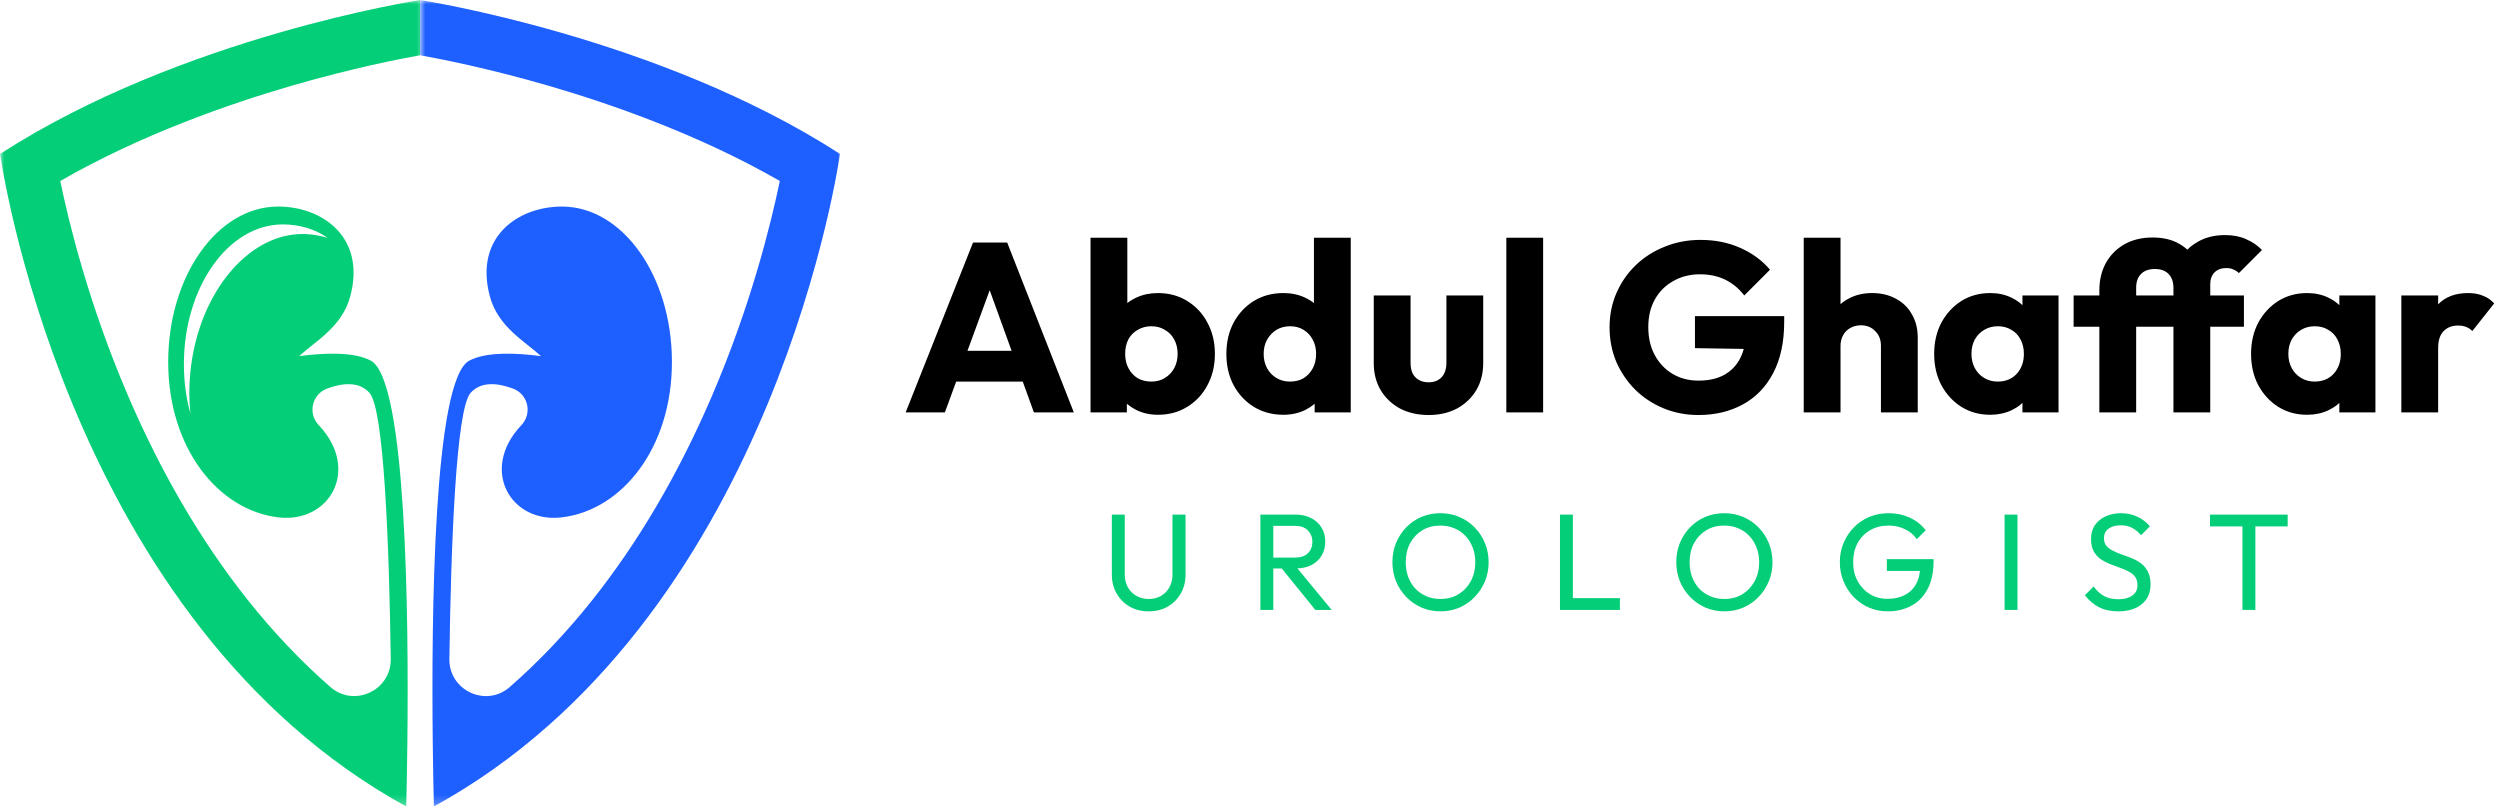 <svg width="291" height="94" viewBox="0 0 291 94" fill="none" xmlns="http://www.w3.org/2000/svg">
<path d="M105.42 48L113.26 28.232H117.236L124.992 48H120.344L114.408 31.592H116.004L109.984 48H105.42ZM109.872 44.416V40.832H120.652V44.416H109.872ZM134.778 48.28C133.863 48.28 133.023 48.093 132.258 47.72C131.492 47.328 130.867 46.815 130.382 46.18C129.896 45.527 129.616 44.799 129.542 43.996V38.256C129.616 37.453 129.896 36.744 130.382 36.128C130.867 35.493 131.492 34.999 132.258 34.644C133.023 34.289 133.863 34.112 134.778 34.112C136.066 34.112 137.204 34.42 138.194 35.036C139.202 35.652 139.986 36.492 140.546 37.556C141.124 38.62 141.414 39.833 141.414 41.196C141.414 42.559 141.124 43.772 140.546 44.836C139.986 45.9 139.202 46.74 138.194 47.356C137.204 47.972 136.066 48.28 134.778 48.28ZM126.938 48V27.672H131.222V37.724L130.522 41.028L131.166 44.332V48H126.938ZM134.022 44.416C134.619 44.416 135.142 44.276 135.59 43.996C136.056 43.716 136.42 43.333 136.682 42.848C136.943 42.363 137.074 41.812 137.074 41.196C137.074 40.561 136.943 40.001 136.682 39.516C136.42 39.031 136.056 38.657 135.59 38.396C135.142 38.116 134.619 37.976 134.022 37.976C133.424 37.976 132.892 38.116 132.426 38.396C131.959 38.657 131.595 39.031 131.334 39.516C131.091 40.001 130.97 40.561 130.97 41.196C130.97 41.831 131.1 42.391 131.362 42.876C131.623 43.361 131.978 43.744 132.426 44.024C132.892 44.285 133.424 44.416 134.022 44.416ZM149.386 48.28C148.098 48.28 146.95 47.972 145.942 47.356C144.953 46.74 144.169 45.9 143.59 44.836C143.03 43.772 142.75 42.559 142.75 41.196C142.75 39.833 143.03 38.62 143.59 37.556C144.169 36.492 144.953 35.652 145.942 35.036C146.95 34.42 148.098 34.112 149.386 34.112C150.319 34.112 151.159 34.289 151.906 34.644C152.671 34.999 153.297 35.493 153.782 36.128C154.286 36.744 154.566 37.453 154.622 38.256V43.996C154.566 44.799 154.295 45.527 153.81 46.18C153.325 46.815 152.699 47.328 151.934 47.72C151.169 48.093 150.319 48.28 149.386 48.28ZM150.142 44.416C150.758 44.416 151.29 44.285 151.738 44.024C152.186 43.744 152.541 43.361 152.802 42.876C153.063 42.391 153.194 41.831 153.194 41.196C153.194 40.561 153.063 40.011 152.802 39.544C152.559 39.059 152.205 38.676 151.738 38.396C151.29 38.116 150.767 37.976 150.17 37.976C149.573 37.976 149.041 38.116 148.574 38.396C148.126 38.676 147.762 39.059 147.482 39.544C147.221 40.029 147.09 40.58 147.09 41.196C147.09 41.812 147.221 42.363 147.482 42.848C147.743 43.333 148.107 43.716 148.574 43.996C149.041 44.276 149.563 44.416 150.142 44.416ZM157.226 48H153.026V44.332L153.67 41.028L152.942 37.724V27.672H157.226V48ZM166.29 48.308C165.04 48.308 163.929 48.056 162.958 47.552C162.006 47.029 161.26 46.32 160.718 45.424C160.177 44.509 159.906 43.464 159.906 42.288V34.392H164.19V42.232C164.19 42.699 164.265 43.1 164.414 43.436C164.582 43.772 164.825 44.033 165.142 44.22C165.46 44.407 165.842 44.5 166.29 44.5C166.925 44.5 167.429 44.304 167.802 43.912C168.176 43.501 168.362 42.941 168.362 42.232V34.392H172.646V42.26C172.646 43.455 172.376 44.509 171.834 45.424C171.293 46.32 170.546 47.029 169.594 47.552C168.642 48.056 167.541 48.308 166.29 48.308ZM175.336 48V27.672H179.62V48H175.336ZM197.685 48.308C196.248 48.308 194.894 48.047 193.625 47.524C192.374 47.001 191.282 46.283 190.349 45.368C189.416 44.435 188.678 43.352 188.137 42.12C187.614 40.869 187.353 39.525 187.353 38.088C187.353 36.651 187.624 35.316 188.165 34.084C188.706 32.852 189.453 31.779 190.405 30.864C191.376 29.931 192.505 29.212 193.793 28.708C195.081 28.185 196.462 27.924 197.937 27.924C199.636 27.924 201.176 28.232 202.557 28.848C203.957 29.464 205.114 30.313 206.029 31.396L203.033 34.392C202.398 33.571 201.652 32.955 200.793 32.544C199.934 32.133 198.964 31.928 197.881 31.928C196.724 31.928 195.688 32.189 194.773 32.712C193.858 33.216 193.14 33.935 192.617 34.868C192.113 35.783 191.861 36.856 191.861 38.088C191.861 39.32 192.113 40.403 192.617 41.336C193.121 42.269 193.812 42.997 194.689 43.52C195.566 44.043 196.574 44.304 197.713 44.304C198.87 44.304 199.85 44.089 200.653 43.66C201.474 43.212 202.1 42.577 202.529 41.756C202.977 40.916 203.201 39.899 203.201 38.704L206.113 40.664L197.293 40.524V36.8H207.681V37.444C207.681 39.815 207.252 41.812 206.393 43.436C205.553 45.041 204.377 46.255 202.865 47.076C201.372 47.897 199.645 48.308 197.685 48.308ZM218.941 48V40.244C218.941 39.535 218.717 38.965 218.269 38.536C217.84 38.088 217.289 37.864 216.617 37.864C216.151 37.864 215.74 37.967 215.385 38.172C215.031 38.359 214.751 38.639 214.545 39.012C214.34 39.367 214.237 39.777 214.237 40.244L212.585 39.432C212.585 38.368 212.809 37.435 213.257 36.632C213.705 35.829 214.331 35.213 215.133 34.784C215.936 34.336 216.86 34.112 217.905 34.112C218.969 34.112 219.903 34.336 220.705 34.784C221.508 35.213 222.124 35.82 222.553 36.604C223.001 37.369 223.225 38.265 223.225 39.292V48H218.941ZM209.953 48V27.672H214.237V48H209.953ZM231.661 48.28C230.41 48.28 229.29 47.972 228.301 47.356C227.33 46.74 226.556 45.9 225.977 44.836C225.417 43.772 225.137 42.559 225.137 41.196C225.137 39.833 225.417 38.62 225.977 37.556C226.556 36.492 227.33 35.652 228.301 35.036C229.29 34.42 230.41 34.112 231.661 34.112C232.576 34.112 233.397 34.289 234.125 34.644C234.872 34.999 235.478 35.493 235.945 36.128C236.412 36.744 236.673 37.453 236.729 38.256V44.136C236.673 44.939 236.412 45.657 235.945 46.292C235.497 46.908 234.9 47.393 234.153 47.748C233.406 48.103 232.576 48.28 231.661 48.28ZM232.529 44.416C233.444 44.416 234.181 44.117 234.741 43.52C235.301 42.904 235.581 42.129 235.581 41.196C235.581 40.561 235.45 40.001 235.189 39.516C234.946 39.031 234.592 38.657 234.125 38.396C233.677 38.116 233.154 37.976 232.557 37.976C231.96 37.976 231.428 38.116 230.961 38.396C230.513 38.657 230.149 39.031 229.869 39.516C229.608 40.001 229.477 40.561 229.477 41.196C229.477 41.812 229.608 42.363 229.869 42.848C230.13 43.333 230.494 43.716 230.961 43.996C231.428 44.276 231.95 44.416 232.529 44.416ZM235.413 48V44.332L236.057 41.028L235.413 37.724V34.392H239.613V48H235.413ZM244.365 48V33.804C244.365 32.628 244.608 31.583 245.093 30.668C245.597 29.735 246.316 28.997 247.249 28.456C248.183 27.915 249.284 27.644 250.553 27.644C251.823 27.644 252.887 27.905 253.745 28.428C254.604 28.932 255.239 29.604 255.649 30.444C256.079 31.265 256.293 32.152 256.293 33.104L252.989 33.524C252.989 32.833 252.803 32.292 252.429 31.9C252.056 31.508 251.524 31.312 250.833 31.312C250.124 31.312 249.583 31.508 249.209 31.9C248.836 32.273 248.649 32.805 248.649 33.496V48H244.365ZM241.369 38.032V34.392H261.193V38.032H241.369ZM252.989 48V33.244C252.989 32.124 253.232 31.125 253.717 30.248C254.221 29.352 254.921 28.652 255.817 28.148C256.713 27.625 257.777 27.364 259.009 27.364C259.943 27.364 260.755 27.523 261.445 27.84C262.155 28.139 262.771 28.559 263.293 29.1L260.605 31.788C260.419 31.601 260.204 31.461 259.961 31.368C259.737 31.256 259.467 31.2 259.149 31.2C258.571 31.2 258.113 31.368 257.777 31.704C257.441 32.04 257.273 32.497 257.273 33.076V48H252.989ZM268.548 48.28C267.297 48.28 266.177 47.972 265.188 47.356C264.217 46.74 263.442 45.9 262.864 44.836C262.304 43.772 262.024 42.559 262.024 41.196C262.024 39.833 262.304 38.62 262.864 37.556C263.442 36.492 264.217 35.652 265.188 35.036C266.177 34.42 267.297 34.112 268.548 34.112C269.462 34.112 270.284 34.289 271.012 34.644C271.758 34.999 272.365 35.493 272.832 36.128C273.298 36.744 273.56 37.453 273.616 38.256V44.136C273.56 44.939 273.298 45.657 272.832 46.292C272.384 46.908 271.786 47.393 271.04 47.748C270.293 48.103 269.462 48.28 268.548 48.28ZM269.416 44.416C270.33 44.416 271.068 44.117 271.628 43.52C272.188 42.904 272.468 42.129 272.468 41.196C272.468 40.561 272.337 40.001 272.076 39.516C271.833 39.031 271.478 38.657 271.012 38.396C270.564 38.116 270.041 37.976 269.444 37.976C268.846 37.976 268.314 38.116 267.848 38.396C267.4 38.657 267.036 39.031 266.756 39.516C266.494 40.001 266.364 40.561 266.364 41.196C266.364 41.812 266.494 42.363 266.756 42.848C267.017 43.333 267.381 43.716 267.848 43.996C268.314 44.276 268.837 44.416 269.416 44.416ZM272.3 48V44.332L272.944 41.028L272.3 37.724V34.392H276.5V48H272.3ZM279.516 48V34.392H283.8V48H279.516ZM283.8 40.524L282.008 39.124C282.363 37.537 282.96 36.305 283.8 35.428C284.64 34.551 285.807 34.112 287.3 34.112C287.953 34.112 288.523 34.215 289.008 34.42C289.512 34.607 289.951 34.905 290.324 35.316L287.776 38.536C287.589 38.331 287.356 38.172 287.076 38.06C286.796 37.948 286.479 37.892 286.124 37.892C285.415 37.892 284.845 38.116 284.416 38.564C284.005 38.993 283.8 39.647 283.8 40.524Z" fill="black"/>
<path d="M133.707 71.16C132.886 71.16 132.15 70.979 131.499 70.616C130.859 70.243 130.353 69.736 129.979 69.096C129.606 68.445 129.419 67.709 129.419 66.888V59.896H130.923V66.856C130.923 67.443 131.046 67.949 131.291 68.376C131.537 68.803 131.867 69.133 132.283 69.368C132.71 69.603 133.185 69.72 133.707 69.72C134.251 69.72 134.726 69.603 135.131 69.368C135.547 69.133 135.873 68.803 136.107 68.376C136.353 67.949 136.475 67.448 136.475 66.872V59.896H137.995V66.904C137.995 67.725 137.809 68.456 137.435 69.096C137.062 69.736 136.555 70.243 135.915 70.616C135.275 70.979 134.539 71.16 133.707 71.16ZM147.717 66.168V64.904H150.725C151.376 64.904 151.877 64.739 152.229 64.408C152.581 64.077 152.757 63.629 152.757 63.064C152.757 62.531 152.581 62.088 152.229 61.736C151.888 61.384 151.392 61.208 150.741 61.208H147.717V59.896H150.789C151.493 59.896 152.107 60.035 152.629 60.312C153.152 60.579 153.552 60.947 153.829 61.416C154.117 61.885 154.261 62.424 154.261 63.032C154.261 63.661 154.117 64.211 153.829 64.68C153.552 65.149 153.152 65.517 152.629 65.784C152.107 66.04 151.493 66.168 150.789 66.168H147.717ZM146.709 71V59.896H148.213V71H146.709ZM153.109 71L149.077 66.024L150.501 65.528L155.013 71H153.109ZM167.693 71.16C166.903 71.16 166.167 71.016 165.485 70.728C164.802 70.429 164.205 70.019 163.693 69.496C163.181 68.963 162.781 68.349 162.493 67.656C162.215 66.963 162.077 66.221 162.077 65.432C162.077 64.632 162.215 63.891 162.493 63.208C162.781 62.515 163.175 61.907 163.677 61.384C164.189 60.861 164.781 60.456 165.453 60.168C166.135 59.88 166.871 59.736 167.661 59.736C168.45 59.736 169.181 59.88 169.853 60.168C170.535 60.456 171.133 60.861 171.645 61.384C172.157 61.907 172.557 62.515 172.845 63.208C173.133 63.901 173.277 64.648 173.277 65.448C173.277 66.237 173.133 66.979 172.845 67.672C172.557 68.365 172.157 68.973 171.645 69.496C171.143 70.019 170.551 70.429 169.869 70.728C169.197 71.016 168.471 71.16 167.693 71.16ZM167.661 69.72C168.461 69.72 169.159 69.539 169.757 69.176C170.365 68.803 170.845 68.296 171.197 67.656C171.549 67.005 171.725 66.264 171.725 65.432C171.725 64.813 171.623 64.248 171.421 63.736C171.218 63.213 170.935 62.76 170.573 62.376C170.21 61.992 169.783 61.699 169.293 61.496C168.802 61.283 168.258 61.176 167.661 61.176C166.871 61.176 166.173 61.357 165.565 61.72C164.967 62.083 164.493 62.584 164.141 63.224C163.799 63.864 163.629 64.6 163.629 65.432C163.629 66.051 163.725 66.627 163.917 67.16C164.119 67.683 164.397 68.136 164.749 68.52C165.111 68.893 165.538 69.187 166.029 69.4C166.53 69.613 167.074 69.72 167.661 69.72ZM181.58 71V59.896H183.084V71H181.58ZM182.604 71V69.624H188.556V71H182.604ZM200.735 71.16C199.946 71.16 199.21 71.016 198.527 70.728C197.845 70.429 197.247 70.019 196.735 69.496C196.223 68.963 195.823 68.349 195.535 67.656C195.258 66.963 195.119 66.221 195.119 65.432C195.119 64.632 195.258 63.891 195.535 63.208C195.823 62.515 196.218 61.907 196.719 61.384C197.231 60.861 197.823 60.456 198.495 60.168C199.178 59.88 199.914 59.736 200.703 59.736C201.493 59.736 202.223 59.88 202.895 60.168C203.578 60.456 204.175 60.861 204.687 61.384C205.199 61.907 205.599 62.515 205.887 63.208C206.175 63.901 206.319 64.648 206.319 65.448C206.319 66.237 206.175 66.979 205.887 67.672C205.599 68.365 205.199 68.973 204.687 69.496C204.186 70.019 203.594 70.429 202.911 70.728C202.239 71.016 201.514 71.16 200.735 71.16ZM200.703 69.72C201.503 69.72 202.202 69.539 202.799 69.176C203.407 68.803 203.887 68.296 204.239 67.656C204.591 67.005 204.767 66.264 204.767 65.432C204.767 64.813 204.666 64.248 204.463 63.736C204.261 63.213 203.978 62.76 203.615 62.376C203.253 61.992 202.826 61.699 202.335 61.496C201.845 61.283 201.301 61.176 200.703 61.176C199.914 61.176 199.215 61.357 198.607 61.72C198.01 62.083 197.535 62.584 197.183 63.224C196.842 63.864 196.671 64.6 196.671 65.432C196.671 66.051 196.767 66.627 196.959 67.16C197.162 67.683 197.439 68.136 197.791 68.52C198.154 68.893 198.581 69.187 199.071 69.4C199.573 69.613 200.117 69.72 200.703 69.72ZM219.74 71.16C218.961 71.16 218.231 71.016 217.548 70.728C216.876 70.429 216.284 70.019 215.772 69.496C215.271 68.973 214.876 68.365 214.588 67.672C214.3 66.979 214.156 66.232 214.156 65.432C214.156 64.632 214.3 63.891 214.588 63.208C214.876 62.515 215.276 61.907 215.788 61.384C216.3 60.861 216.897 60.456 217.58 60.168C218.273 59.88 219.025 59.736 219.836 59.736C220.721 59.736 221.537 59.907 222.284 60.248C223.031 60.589 223.655 61.08 224.156 61.72L223.116 62.76C222.764 62.248 222.3 61.859 221.724 61.592C221.148 61.315 220.519 61.176 219.836 61.176C219.025 61.176 218.305 61.357 217.676 61.72C217.057 62.083 216.572 62.584 216.22 63.224C215.879 63.864 215.708 64.6 215.708 65.432C215.708 66.275 215.884 67.016 216.236 67.656C216.588 68.296 217.063 68.797 217.66 69.16C218.257 69.523 218.94 69.704 219.708 69.704C220.487 69.704 221.159 69.555 221.724 69.256C222.3 68.957 222.743 68.52 223.052 67.944C223.361 67.357 223.516 66.643 223.516 65.8L224.428 66.456H219.628V65.08H225.068V65.304C225.068 66.595 224.839 67.677 224.38 68.552C223.932 69.416 223.303 70.067 222.492 70.504C221.692 70.941 220.775 71.16 219.74 71.16ZM233.331 71V59.896H234.835V71H233.331ZM246.565 71.16C245.691 71.16 244.944 71 244.325 70.68C243.707 70.36 243.157 69.896 242.677 69.288L243.701 68.264C244.053 68.755 244.459 69.128 244.917 69.384C245.376 69.629 245.941 69.752 246.613 69.752C247.275 69.752 247.803 69.608 248.197 69.32C248.603 69.032 248.805 68.637 248.805 68.136C248.805 67.72 248.709 67.384 248.517 67.128C248.325 66.872 248.064 66.664 247.733 66.504C247.413 66.333 247.061 66.184 246.677 66.056C246.293 65.917 245.909 65.773 245.525 65.624C245.141 65.464 244.789 65.272 244.469 65.048C244.149 64.813 243.888 64.509 243.685 64.136C243.493 63.763 243.397 63.293 243.397 62.728C243.397 62.099 243.547 61.565 243.845 61.128C244.155 60.68 244.571 60.339 245.093 60.104C245.627 59.859 246.224 59.736 246.885 59.736C247.611 59.736 248.261 59.88 248.837 60.168C249.413 60.445 249.883 60.813 250.245 61.272L249.221 62.296C248.891 61.912 248.533 61.624 248.149 61.432C247.776 61.24 247.344 61.144 246.853 61.144C246.256 61.144 245.781 61.277 245.429 61.544C245.077 61.8 244.901 62.163 244.901 62.632C244.901 63.005 244.997 63.309 245.189 63.544C245.392 63.768 245.653 63.96 245.973 64.12C246.293 64.28 246.645 64.429 247.029 64.568C247.424 64.696 247.813 64.84 248.197 65C248.581 65.16 248.933 65.363 249.253 65.608C249.573 65.853 249.829 66.173 250.021 66.568C250.224 66.952 250.325 67.437 250.325 68.024C250.325 69.005 249.984 69.773 249.301 70.328C248.629 70.883 247.717 71.16 246.565 71.16ZM261.021 71V60.216H262.525V71H261.021ZM257.245 61.272V59.896H266.285V61.272H257.245Z" fill="#04CE78"/>
<mask id="mask0_5_168" style="mask-type:luminance" maskUnits="userSpaceOnUse" x="48" y="0" width="51" height="94">
<path d="M48.889 0H98.015V93.784H48.889V0Z" fill="white"/>
</mask>
<g mask="url(#mask0_5_168)">
<path d="M48.894 0.003V6.431C51.065 6.818 56.728 7.912 63.845 9.979C71.171 12.11 81.424 15.689 90.77 21.065C89.706 26.195 87.356 35.675 82.839 46.166C78.958 55.194 74.249 63.201 68.851 69.964C65.887 73.677 62.708 77.02 59.331 79.973C56.569 82.39 52.253 80.371 52.306 76.698C52.495 63.335 53.084 47.629 54.777 45.73C55.968 44.397 57.848 44.549 59.69 45.219C61.457 45.862 61.995 48.099 60.704 49.471C60.691 49.484 60.681 49.494 60.668 49.507C55.811 54.672 59.425 60.944 65.409 60.22C72.43 59.374 78.212 52.121 78.212 42.132C78.212 32.14 72.48 24.043 65.409 24.043C60.309 24.043 55.172 27.576 57.019 34.493C57.974 38.072 61.108 39.725 62.968 41.453C60.125 41.076 56.612 40.919 54.618 41.982C50.458 44.204 50.203 71.73 50.375 86.617C50.41 89.682 50.463 92.21 50.504 93.873C51.085 93.554 51.661 93.228 52.23 92.893C90.53 70.455 97.773 17.916 97.773 17.916C76.638 4.255 48.894 0.003 48.894 0.003Z" fill="#1E5FFF"/>
</g>
<mask id="mask1_5_168" style="mask-type:luminance" maskUnits="userSpaceOnUse" x="0" y="0" width="50" height="94">
<path d="M0 0H49.536V93.784H0V0Z" fill="white"/>
</mask>
<g mask="url(#mask1_5_168)">
<path d="M22.146 43.42C21.989 45.055 22.002 46.629 22.163 48.122C21.676 46.371 21.405 44.455 21.405 42.412C21.405 33.415 26.566 26.121 32.934 26.121C34.8 26.121 36.672 26.645 38.125 27.685C37.458 27.483 36.766 27.346 36.068 27.278C29.298 26.627 23.066 33.855 22.146 43.42ZM0.015 17.916C0.015 17.916 7.261 70.454 45.56 92.893C45.77 93.017 45.985 93.139 46.197 93.26C46.559 93.468 46.92 93.673 47.286 93.873C47.327 92.21 47.38 89.682 47.415 86.617C47.585 71.73 47.329 44.204 43.17 41.982C41.176 40.919 37.663 41.076 34.822 41.453C36.682 39.725 39.816 38.072 40.771 34.493C42.619 27.576 37.481 24.041 32.378 24.041C25.31 24.041 19.578 32.14 19.578 42.132C19.578 52.121 25.36 59.374 32.378 60.22C38.363 60.944 41.977 54.672 37.122 49.507C37.109 49.494 37.097 49.484 37.084 49.468C35.795 48.099 36.331 45.862 38.097 45.219C39.942 44.548 41.823 44.397 43.01 45.73C44.706 47.629 45.292 63.335 45.484 76.696C45.535 80.371 41.219 82.385 38.456 79.968C35.035 76.977 31.817 73.585 28.82 69.814C23.409 63.006 18.696 54.945 14.817 45.862C10.367 35.44 8.059 26.129 7.015 21.067C16.361 15.691 26.616 12.11 33.945 9.979C41.059 7.914 46.72 6.818 48.894 6.431V0.003C48.894 0.003 21.153 4.254 0.015 17.916Z" fill="#04CE78"/>
</g>
</svg>
